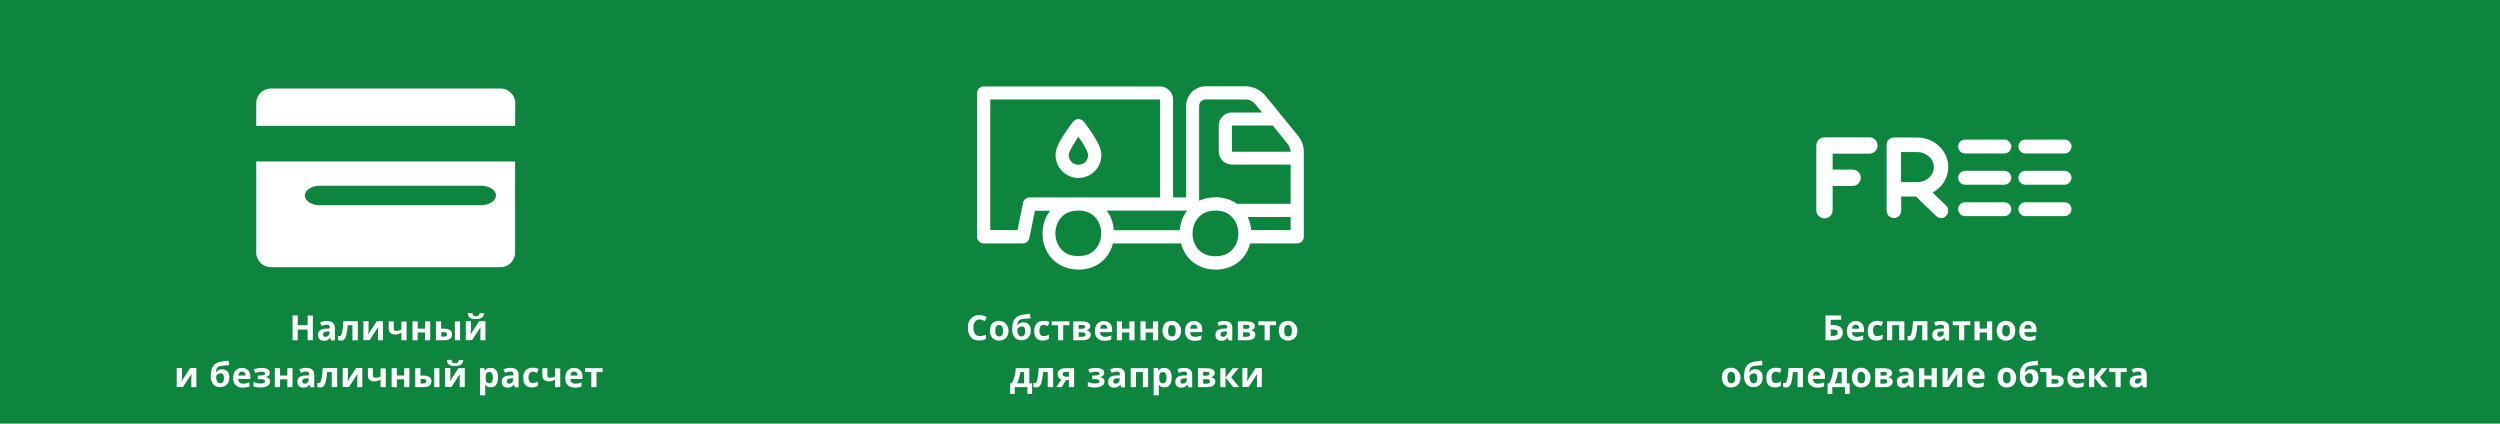 <?xml version="1.0" encoding="utf-8"?>
<!-- Generator: Adobe Illustrator 26.0.1, SVG Export Plug-In . SVG Version: 6.00 Build 0)  -->
<svg version="1.1" id="Слой_1" xmlns="http://www.w3.org/2000/svg" xmlns:xlink="http://www.w3.org/1999/xlink" x="0px" y="0px"
	 viewBox="0 0 1440 244" style="enable-background:new 0 0 1440 244;" xml:space="preserve">
<style type="text/css">
	.st0{fill:#0D853E;}
	.st1{fill:#FFFFFF;}
</style>
<rect class="st0" width="1440" height="244"/>
<path class="st1" d="M180.2,196h-3v-6.2h-5.7v6.2h-3v-14.3h3v5.6h5.7v-5.6h3V196z M188.3,184.9c1.5,0,2.6,0.3,3.4,1s1.2,1.6,1.2,2.9
	v7.3h-2.1l-0.6-1.5h-0.1c-0.3,0.4-0.6,0.7-1,1c-0.3,0.2-0.7,0.4-1.1,0.5c-0.4,0.1-0.9,0.2-1.5,0.2c-0.6,0-1.2-0.1-1.7-0.4
	c-0.5-0.2-0.9-0.6-1.2-1.1c-0.3-0.5-0.4-1.2-0.4-2c0-1.2,0.4-2,1.2-2.6c0.8-0.6,2-0.9,3.7-0.9l1.9-0.1v-0.5c0-0.6-0.1-1-0.4-1.3
	c-0.3-0.3-0.7-0.4-1.2-0.4c-0.5,0-1,0.1-1.6,0.2s-1,0.3-1.5,0.6l-1-2c0.6-0.3,1.2-0.5,1.9-0.7C186.8,184.9,187.6,184.9,188.3,184.9z
	 M189.9,190.9l-1.2,0c-1,0-1.6,0.2-2,0.5c-0.4,0.3-0.6,0.7-0.6,1.3c0,0.5,0.1,0.8,0.4,1c0.3,0.2,0.6,0.3,1,0.3
	c0.6,0,1.2-0.2,1.6-0.6c0.4-0.4,0.7-0.9,0.7-1.6V190.9z M206,196h-3v-8.7h-2.7c-0.1,1.6-0.3,3-0.5,4.1c-0.2,1.1-0.4,2-0.7,2.8
	c-0.3,0.7-0.7,1.2-1.1,1.5c-0.4,0.3-1,0.5-1.6,0.5c-0.4,0-0.7,0-0.9-0.1c-0.3-0.1-0.5-0.1-0.8-0.2v-2.4c0.1,0.1,0.3,0.1,0.5,0.1
	c0.2,0,0.3,0,0.5,0c0.2,0,0.4-0.1,0.5-0.2c0.2-0.1,0.3-0.4,0.5-0.8c0.2-0.4,0.3-0.9,0.4-1.5c0.1-0.7,0.3-1.5,0.4-2.5
	c0.1-1,0.2-2.2,0.3-3.6h8.3V196z M212.3,185.1v4.3c0,0.2,0,0.5,0,0.8c0,0.3,0,0.7-0.1,1s-0.1,0.7-0.1,0.9c0,0.3,0,0.5-0.1,0.6l5-7.7
	h3.6V196h-2.9v-4.4c0-0.4,0-0.8,0-1.2c0-0.4,0.1-0.8,0.1-1.2c0-0.4,0.1-0.7,0.1-0.9l-5,7.6h-3.6v-10.9H212.3z M226.8,185.1v4
	c0,0.5,0.1,0.8,0.3,1.1c0.2,0.2,0.6,0.4,1,0.4c0.6,0,1.1-0.1,1.6-0.2c0.5-0.1,1-0.3,1.5-0.5v-4.7h3V196h-3v-4.3
	c-0.5,0.2-1,0.5-1.6,0.7c-0.6,0.2-1.3,0.3-2,0.3c-1.1,0-2-0.3-2.7-0.9c-0.7-0.6-1-1.5-1-2.6v-4.1H226.8z M240.6,185.1v4.2h4.2v-4.2
	h3V196h-3v-4.5h-4.2v4.5h-3v-10.9H240.6z M251.1,196v-10.9h3v4.2h1.4c1.1,0,2,0.1,2.8,0.4c0.7,0.2,1.3,0.6,1.6,1.1
	c0.4,0.5,0.5,1.1,0.5,1.8c0,0.7-0.2,1.3-0.5,1.8c-0.3,0.5-0.8,0.9-1.5,1.2c-0.7,0.3-1.6,0.4-2.8,0.4H251.1z M254.1,193.9h1.4
	c0.6,0,1.1-0.1,1.4-0.3c0.4-0.2,0.6-0.6,0.6-1.1c0-0.4-0.2-0.7-0.5-0.9c-0.3-0.2-0.8-0.3-1.5-0.3h-1.3V193.9z M262,196v-10.9h3V196
	H262z M271.3,185.1v4.3c0,0.2,0,0.5,0,0.8c0,0.3,0,0.7-0.1,1s-0.1,0.7-0.1,0.9c0,0.3,0,0.5-0.1,0.6l5-7.7h3.6V196h-2.9v-4.4
	c0-0.4,0-0.8,0-1.2c0-0.4,0.1-0.8,0.1-1.2c0-0.4,0.1-0.7,0.1-0.9l-5,7.6h-3.6v-10.9H271.3z M278.9,180.4c-0.1,0.7-0.3,1.3-0.6,1.8
	c-0.3,0.5-0.8,0.9-1.5,1.2s-1.6,0.4-2.7,0.4c-1.2,0-2.1-0.1-2.8-0.4c-0.7-0.3-1.1-0.7-1.4-1.2c-0.3-0.5-0.4-1.1-0.5-1.9h2.7
	c0.1,0.7,0.2,1.2,0.6,1.5c0.3,0.2,0.8,0.4,1.5,0.4c0.6,0,1-0.1,1.4-0.4c0.4-0.3,0.6-0.7,0.7-1.4H278.9z M104.8,212.1v4.3
	c0,0.2,0,0.5,0,0.8c0,0.3,0,0.7-0.1,1s-0.1,0.7-0.1,0.9c0,0.3,0,0.5-0.1,0.6l5-7.7h3.6V223h-2.9v-4.4c0-0.4,0-0.8,0-1.2
	c0-0.4,0.1-0.8,0.1-1.2c0-0.4,0.1-0.7,0.1-0.9l-5,7.6h-3.6v-10.9H104.8z M121.4,216.5c0-1.6,0.2-3,0.6-4.1c0.4-1.1,1-2,1.9-2.7
	c0.9-0.7,2-1.1,3.4-1.4c0.7-0.1,1.4-0.2,2.1-0.3c0.7-0.1,1.5-0.2,2.3-0.3l0.3,2.6c-0.3,0-0.7,0.1-1.1,0.1c-0.4,0-0.8,0.1-1.2,0.1
	c-0.4,0-0.8,0.1-1.2,0.1c-0.4,0-0.7,0.1-1,0.1c-0.7,0.1-1.2,0.3-1.7,0.5c-0.4,0.2-0.8,0.6-1,1.1c-0.2,0.5-0.4,1.2-0.4,2.1h0.1
	c0.2-0.2,0.4-0.5,0.7-0.8c0.3-0.3,0.6-0.5,1.1-0.6c0.4-0.2,0.9-0.3,1.5-0.3c0.9,0,1.6,0.2,2.3,0.5c0.6,0.4,1.1,0.9,1.5,1.6
	c0.4,0.7,0.5,1.6,0.5,2.6c0,1.2-0.2,2.3-0.7,3.1c-0.4,0.8-1.1,1.4-1.9,1.9c-0.8,0.4-1.7,0.6-2.8,0.6c-0.8,0-1.5-0.1-2.2-0.4
	c-0.7-0.3-1.2-0.7-1.7-1.3c-0.5-0.6-0.8-1.3-1.1-2.1C121.5,218.5,121.4,217.5,121.4,216.5z M126.9,220.8c0.4,0,0.8-0.1,1.1-0.3
	c0.3-0.2,0.6-0.5,0.7-0.9c0.2-0.4,0.3-1,0.3-1.7c0-0.9-0.1-1.6-0.4-2.1c-0.3-0.5-0.8-0.8-1.5-0.8c-0.4,0-0.8,0.1-1.2,0.3
	c-0.4,0.2-0.7,0.4-0.9,0.7c-0.3,0.3-0.4,0.5-0.5,0.7c0,0.5,0,1,0.1,1.5c0.1,0.5,0.2,0.9,0.4,1.3c0.2,0.4,0.4,0.7,0.7,0.9
	C126,220.7,126.4,220.8,126.9,220.8z M139.3,211.9c1,0,1.9,0.2,2.6,0.6c0.7,0.4,1.3,0.9,1.7,1.7c0.4,0.7,0.6,1.6,0.6,2.7v1.4h-7
	c0,0.8,0.3,1.5,0.8,2c0.5,0.5,1.1,0.7,2,0.7c0.7,0,1.3-0.1,1.9-0.2c0.6-0.1,1.2-0.4,1.8-0.6v2.3c-0.5,0.3-1.1,0.5-1.7,0.6
	c-0.6,0.1-1.3,0.2-2.1,0.2c-1.1,0-2.1-0.2-2.9-0.6c-0.8-0.4-1.5-1-2-1.8c-0.5-0.8-0.7-1.9-0.7-3.1c0-1.3,0.2-2.3,0.6-3.2
	c0.4-0.9,1-1.5,1.8-1.9C137.4,212.1,138.3,211.9,139.3,211.9z M139.3,214c-0.6,0-1.1,0.2-1.4,0.6c-0.4,0.4-0.6,1-0.7,1.7h4.2
	c0-0.4-0.1-0.8-0.2-1.2c-0.1-0.3-0.4-0.6-0.7-0.8C140.2,214.1,139.8,214,139.3,214z M150.9,211.9c0.8,0,1.5,0.1,2.2,0.3
	c0.7,0.2,1.2,0.5,1.7,0.9c0.4,0.4,0.6,1,0.6,1.6c0,0.7-0.2,1.2-0.6,1.6c-0.4,0.4-0.9,0.7-1.6,0.8v0.1c0.5,0.1,0.9,0.3,1.2,0.5
	c0.4,0.2,0.7,0.4,0.9,0.8c0.2,0.3,0.3,0.8,0.3,1.3c0,0.6-0.2,1.2-0.6,1.7c-0.4,0.5-1,0.9-1.8,1.2c-0.8,0.3-1.8,0.5-3,0.5
	c-0.6,0-1.1,0-1.7-0.1c-0.5-0.1-1-0.1-1.4-0.2c-0.4-0.1-0.8-0.2-1.1-0.4v-2.5c0.4,0.2,1,0.4,1.7,0.6c0.7,0.2,1.4,0.3,2.1,0.3
	c0.5,0,1,0,1.5-0.1c0.4-0.1,0.8-0.2,1-0.4c0.3-0.2,0.4-0.4,0.4-0.8c0-0.3-0.1-0.5-0.3-0.7c-0.2-0.2-0.6-0.3-1-0.4
	c-0.5-0.1-1-0.1-1.7-0.1h-1.2v-2.1h1.1c1,0,1.8-0.1,2.3-0.2c0.5-0.2,0.8-0.5,0.8-0.9c0-0.4-0.2-0.6-0.5-0.8
	c-0.3-0.2-0.9-0.3-1.7-0.3c-0.5,0-1.1,0.1-1.7,0.2c-0.6,0.1-1.2,0.3-1.7,0.5l-0.9-2.1c0.6-0.2,1.3-0.4,2.1-0.6
	C149,212,149.9,211.9,150.9,211.9z M161.3,212.1v4.2h4.2v-4.2h3V223h-3v-4.5h-4.2v4.5h-3v-10.9H161.3z M176.4,211.9
	c1.5,0,2.6,0.3,3.4,1s1.2,1.6,1.2,2.9v7.3h-2.1l-0.6-1.5h-0.1c-0.3,0.4-0.6,0.7-1,1c-0.3,0.2-0.7,0.4-1.1,0.5
	c-0.4,0.1-0.9,0.2-1.5,0.2c-0.6,0-1.2-0.1-1.7-0.4c-0.5-0.2-0.9-0.6-1.2-1.1c-0.3-0.5-0.4-1.2-0.4-2c0-1.2,0.4-2,1.2-2.6
	c0.8-0.6,2-0.9,3.7-0.9l1.9-0.1v-0.5c0-0.6-0.1-1-0.4-1.3c-0.3-0.3-0.7-0.4-1.2-0.4c-0.5,0-1,0.1-1.6,0.2s-1,0.3-1.5,0.6l-1-2
	c0.6-0.3,1.2-0.5,1.9-0.7C174.9,211.9,175.6,211.9,176.4,211.9z M177.9,217.9l-1.2,0c-1,0-1.6,0.2-2,0.5c-0.4,0.3-0.6,0.7-0.6,1.3
	c0,0.5,0.1,0.8,0.4,1c0.3,0.2,0.6,0.3,1,0.3c0.6,0,1.2-0.2,1.6-0.6c0.4-0.4,0.7-0.9,0.7-1.6V217.9z M194.1,223h-3v-8.7h-2.7
	c-0.1,1.6-0.3,3-0.5,4.1c-0.2,1.1-0.4,2-0.7,2.8c-0.3,0.7-0.7,1.2-1.1,1.5c-0.4,0.3-1,0.5-1.6,0.5c-0.4,0-0.7,0-0.9-0.1
	c-0.3-0.1-0.5-0.1-0.8-0.2v-2.4c0.1,0.1,0.3,0.1,0.5,0.1c0.2,0,0.3,0,0.5,0c0.2,0,0.4-0.1,0.5-0.2c0.2-0.1,0.3-0.4,0.5-0.8
	c0.1-0.4,0.3-0.9,0.4-1.5c0.1-0.7,0.3-1.5,0.4-2.5c0.1-1,0.2-2.2,0.3-3.6h8.3V223z M200.4,212.1v4.3c0,0.2,0,0.5,0,0.8
	c0,0.3,0,0.7-0.1,1s-0.1,0.7-0.1,0.9c0,0.3,0,0.5-0.1,0.6l5-7.7h3.6V223h-2.9v-4.4c0-0.4,0-0.8,0-1.2c0-0.4,0.1-0.8,0.1-1.2
	c0-0.4,0.1-0.7,0.1-0.9l-5,7.6h-3.6v-10.9H200.4z M214.8,212.1v4c0,0.5,0.1,0.8,0.3,1.1c0.2,0.2,0.6,0.4,1,0.4
	c0.6,0,1.1-0.1,1.6-0.2c0.5-0.1,1-0.3,1.5-0.5v-4.7h3V223h-3v-4.3c-0.5,0.2-1,0.5-1.6,0.7c-0.6,0.2-1.3,0.3-2,0.3
	c-1.1,0-2-0.3-2.7-0.9c-0.7-0.6-1-1.5-1-2.6v-4.1H214.8z M228.6,212.1v4.2h4.2v-4.2h3V223h-3v-4.5h-4.2v4.5h-3v-10.9H228.6z
	 M239.2,223v-10.9h3v4.2h1.4c1.1,0,2,0.1,2.8,0.4c0.7,0.2,1.3,0.6,1.6,1.1c0.4,0.5,0.5,1.1,0.5,1.8c0,0.7-0.2,1.3-0.5,1.8
	c-0.3,0.5-0.8,0.9-1.5,1.2c-0.7,0.3-1.6,0.4-2.8,0.4H239.2z M242.2,220.9h1.4c0.6,0,1.1-0.1,1.4-0.3c0.4-0.2,0.6-0.6,0.6-1.1
	c0-0.4-0.2-0.7-0.5-0.9c-0.3-0.2-0.8-0.3-1.5-0.3h-1.3V220.9z M250.1,223v-10.9h3V223H250.1z M259.4,212.1v4.3c0,0.2,0,0.5,0,0.8
	c0,0.3,0,0.7-0.1,1s-0.1,0.7-0.1,0.9c0,0.3,0,0.5-0.1,0.6l5-7.7h3.6V223h-2.9v-4.4c0-0.4,0-0.8,0-1.2c0-0.4,0.1-0.8,0.1-1.2
	c0-0.4,0.1-0.7,0.1-0.9l-5,7.6h-3.6v-10.9H259.4z M266.9,207.4c-0.1,0.7-0.3,1.3-0.6,1.8c-0.3,0.5-0.8,0.9-1.5,1.2s-1.6,0.4-2.7,0.4
	c-1.2,0-2.1-0.1-2.8-0.4c-0.7-0.3-1.1-0.7-1.4-1.2c-0.3-0.5-0.4-1.1-0.5-1.9h2.7c0.1,0.7,0.2,1.2,0.6,1.5c0.3,0.2,0.8,0.4,1.5,0.4
	c0.6,0,1-0.1,1.4-0.4c0.4-0.3,0.6-0.7,0.7-1.4H266.9z M282.8,211.9c1.2,0,2.2,0.5,3,1.4c0.8,1,1.1,2.4,1.1,4.2
	c0,1.2-0.2,2.3-0.5,3.1c-0.4,0.8-0.9,1.5-1.5,1.9c-0.6,0.4-1.4,0.6-2.2,0.6c-0.5,0-1-0.1-1.4-0.2c-0.4-0.1-0.7-0.3-1-0.5
	c-0.3-0.2-0.5-0.4-0.7-0.7h-0.2c0.1,0.3,0.1,0.5,0.1,0.8c0,0.3,0,0.5,0,0.8v4.4h-3v-15.7h2.4l0.4,1.4h0.1c0.2-0.3,0.4-0.6,0.7-0.8
	c0.3-0.2,0.6-0.4,1-0.6C281.8,212,282.3,211.9,282.8,211.9z M281.8,214.3c-0.5,0-0.9,0.1-1.2,0.3s-0.5,0.5-0.7,1
	c-0.1,0.4-0.2,1-0.2,1.6v0.3c0,0.7,0.1,1.3,0.2,1.8c0.1,0.5,0.4,0.9,0.7,1.1c0.3,0.3,0.8,0.4,1.3,0.4c0.5,0,0.8-0.1,1.1-0.4
	c0.3-0.3,0.5-0.6,0.7-1.1c0.1-0.5,0.2-1.1,0.2-1.8c0-1.1-0.2-1.9-0.5-2.4C283,214.5,282.5,214.3,281.8,214.3z M294.1,211.9
	c1.5,0,2.6,0.3,3.4,1c0.8,0.6,1.2,1.6,1.2,2.9v7.3h-2.1l-0.6-1.5h-0.1c-0.3,0.4-0.6,0.7-1,1c-0.3,0.2-0.7,0.4-1.1,0.5
	c-0.4,0.1-0.9,0.2-1.5,0.2c-0.6,0-1.2-0.1-1.7-0.4c-0.5-0.2-0.9-0.6-1.2-1.1c-0.3-0.5-0.4-1.2-0.4-2c0-1.2,0.4-2,1.2-2.6
	c0.8-0.6,2-0.9,3.7-0.9l1.9-0.1v-0.5c0-0.6-0.2-1-0.5-1.3c-0.3-0.3-0.7-0.4-1.2-0.4c-0.5,0-1,0.1-1.6,0.2c-0.5,0.1-1,0.3-1.5,0.6
	l-1-2c0.6-0.3,1.2-0.5,1.9-0.7C292.6,211.9,293.4,211.9,294.1,211.9z M295.7,217.9l-1.2,0c-1,0-1.6,0.2-2,0.5
	c-0.4,0.3-0.6,0.7-0.6,1.3c0,0.5,0.1,0.8,0.4,1c0.3,0.2,0.6,0.3,1,0.3c0.6,0,1.2-0.2,1.6-0.6c0.4-0.4,0.7-0.9,0.7-1.6V217.9z
	 M306.5,223.2c-1.1,0-2-0.2-2.8-0.6c-0.8-0.4-1.3-1-1.7-1.8c-0.4-0.8-0.6-1.9-0.6-3.2c0-1.3,0.2-2.4,0.7-3.3
	c0.5-0.8,1.1-1.5,1.9-1.9c0.8-0.4,1.7-0.6,2.8-0.6c0.8,0,1.4,0.1,2,0.2c0.6,0.1,1,0.3,1.4,0.5l-0.9,2.3c-0.5-0.2-0.9-0.3-1.3-0.5
	c-0.4-0.1-0.8-0.2-1.2-0.2c-0.5,0-1,0.1-1.3,0.4c-0.3,0.2-0.6,0.6-0.8,1.1c-0.2,0.5-0.3,1.1-0.3,1.8c0,0.7,0.1,1.3,0.3,1.8
	c0.2,0.5,0.4,0.8,0.8,1.1c0.3,0.2,0.8,0.3,1.3,0.3c0.6,0,1.2-0.1,1.6-0.2c0.5-0.2,1-0.4,1.4-0.7v2.5c-0.5,0.3-0.9,0.5-1.4,0.6
	C307.9,223.1,307.2,223.2,306.5,223.2z M315.3,212.1v4c0,0.5,0.1,0.8,0.3,1.1c0.2,0.2,0.6,0.4,1,0.4c0.6,0,1.1-0.1,1.6-0.2
	c0.5-0.1,1-0.3,1.5-0.5v-4.7h3V223h-3v-4.3c-0.5,0.2-1,0.5-1.6,0.7c-0.6,0.2-1.3,0.3-2,0.3c-1.1,0-2-0.3-2.7-0.9
	c-0.7-0.6-1-1.5-1-2.6v-4.1H315.3z M330.6,211.9c1,0,1.9,0.2,2.6,0.6c0.7,0.4,1.3,0.9,1.7,1.7c0.4,0.7,0.6,1.6,0.6,2.7v1.4h-7
	c0,0.8,0.3,1.5,0.8,2c0.5,0.5,1.1,0.7,2,0.7c0.7,0,1.3-0.1,1.9-0.2c0.6-0.1,1.2-0.4,1.8-0.6v2.3c-0.5,0.3-1.1,0.5-1.7,0.6
	c-0.6,0.1-1.3,0.2-2.1,0.2c-1.1,0-2.1-0.2-2.9-0.6c-0.8-0.4-1.5-1-2-1.8c-0.5-0.8-0.7-1.9-0.7-3.1c0-1.3,0.2-2.3,0.6-3.2
	c0.4-0.9,1-1.5,1.8-1.9C328.6,212.1,329.5,211.9,330.6,211.9z M330.6,214c-0.6,0-1.1,0.2-1.4,0.6c-0.4,0.4-0.6,1-0.7,1.7h4.2
	c0-0.4-0.1-0.8-0.2-1.2c-0.1-0.3-0.4-0.6-0.7-0.8C331.4,214.1,331.1,214,330.6,214z M347.2,214.3h-3.6v8.7h-3v-8.7h-3.6v-2.2h10.1
	V214.3z"/>
<path class="st1" d="M1051.5,196v-14.3h9v2.5h-6v3h1.2c1.3,0,2.4,0.2,3.3,0.6s1.5,0.9,1.9,1.5c0.4,0.7,0.6,1.4,0.6,2.2
	c0,1.4-0.5,2.5-1.4,3.3c-0.9,0.8-2.4,1.2-4.5,1.2H1051.5z M1054.5,193.5h1c0.9,0,1.6-0.1,2.2-0.4c0.5-0.3,0.8-0.8,0.8-1.5
	c0-0.5-0.1-0.9-0.4-1.2s-0.6-0.4-1.1-0.5c-0.5-0.1-1-0.1-1.7-0.1h-0.8V193.5z M1068.8,184.9c1,0,1.9,0.2,2.6,0.6
	c0.7,0.4,1.3,0.9,1.7,1.7c0.4,0.7,0.6,1.6,0.6,2.7v1.4h-7c0,0.8,0.3,1.5,0.8,2c0.5,0.5,1.1,0.7,2,0.7c0.7,0,1.3-0.1,1.9-0.2
	c0.6-0.1,1.2-0.4,1.8-0.6v2.3c-0.5,0.3-1.1,0.5-1.7,0.6c-0.6,0.1-1.3,0.2-2.1,0.2c-1.1,0-2.1-0.2-2.9-0.6c-0.8-0.4-1.5-1-2-1.8
	c-0.5-0.8-0.7-1.9-0.7-3.1c0-1.3,0.2-2.3,0.7-3.2c0.4-0.9,1-1.5,1.8-1.9C1066.9,185.1,1067.8,184.9,1068.8,184.9z M1068.8,187
	c-0.6,0-1.1,0.2-1.4,0.6c-0.4,0.4-0.6,1-0.7,1.7h4.2c0-0.4-0.1-0.8-0.2-1.2c-0.2-0.3-0.4-0.6-0.7-0.8
	C1069.7,187.1,1069.3,187,1068.8,187z M1080.9,196.2c-1.1,0-2-0.2-2.8-0.6c-0.8-0.4-1.3-1-1.7-1.8c-0.4-0.8-0.6-1.9-0.6-3.2
	c0-1.3,0.2-2.4,0.7-3.3c0.5-0.8,1.1-1.5,1.9-1.9c0.8-0.4,1.7-0.6,2.8-0.6c0.8,0,1.4,0.1,1.9,0.2c0.6,0.1,1,0.3,1.5,0.5l-0.9,2.3
	c-0.5-0.2-0.9-0.3-1.3-0.5c-0.4-0.1-0.8-0.2-1.2-0.2c-0.5,0-0.9,0.1-1.3,0.4c-0.3,0.2-0.6,0.6-0.8,1.1c-0.2,0.5-0.2,1.1-0.2,1.8
	c0,0.7,0.1,1.3,0.3,1.8c0.2,0.5,0.4,0.8,0.8,1.1c0.3,0.2,0.8,0.3,1.3,0.3c0.6,0,1.2-0.1,1.7-0.2c0.5-0.2,0.9-0.4,1.4-0.7v2.5
	c-0.5,0.3-0.9,0.5-1.4,0.6C1082.3,196.1,1081.6,196.2,1080.9,196.2z M1096.9,185.1V196h-3v-8.7h-4v8.7h-3v-10.9H1096.9z M1110.2,196
	h-3v-8.7h-2.8c-0.1,1.6-0.3,3-0.5,4.1c-0.2,1.1-0.4,2-0.7,2.8c-0.3,0.7-0.6,1.2-1.1,1.5c-0.4,0.3-1,0.5-1.6,0.5
	c-0.3,0-0.7,0-0.9-0.1c-0.3-0.1-0.5-0.1-0.8-0.2v-2.4c0.1,0.1,0.3,0.1,0.5,0.1c0.2,0,0.3,0,0.5,0c0.2,0,0.4-0.1,0.5-0.2
	c0.2-0.1,0.3-0.4,0.5-0.8c0.2-0.4,0.3-0.9,0.4-1.5c0.1-0.7,0.3-1.5,0.4-2.5c0.1-1,0.2-2.2,0.3-3.6h8.3V196z M1118.1,184.9
	c1.5,0,2.6,0.3,3.4,1c0.8,0.6,1.2,1.6,1.2,2.9v7.3h-2.1l-0.6-1.5h-0.1c-0.3,0.4-0.6,0.7-1,1c-0.3,0.2-0.7,0.4-1.1,0.5
	c-0.4,0.1-0.9,0.2-1.5,0.2c-0.7,0-1.2-0.1-1.7-0.4c-0.5-0.2-0.9-0.6-1.2-1.1c-0.3-0.5-0.4-1.2-0.4-2c0-1.2,0.4-2,1.2-2.6
	c0.8-0.6,2-0.9,3.7-0.9l1.9-0.1v-0.5c0-0.6-0.2-1-0.5-1.3c-0.3-0.3-0.7-0.4-1.2-0.4c-0.5,0-1,0.1-1.6,0.2c-0.5,0.1-1,0.3-1.5,0.6
	l-1-2c0.6-0.3,1.2-0.5,1.9-0.7C1116.5,184.9,1117.3,184.9,1118.1,184.9z M1119.6,190.9l-1.2,0c-1,0-1.6,0.2-2,0.5
	c-0.4,0.3-0.5,0.7-0.5,1.3c0,0.5,0.1,0.8,0.4,1c0.3,0.2,0.6,0.3,1,0.3c0.6,0,1.2-0.2,1.6-0.6c0.5-0.4,0.7-0.9,0.7-1.6V190.9z
	 M1135,187.3h-3.6v8.7h-3v-8.7h-3.6v-2.2h10.1V187.3z M1140.3,185.1v4.2h4.2v-4.2h3V196h-3v-4.5h-4.2v4.5h-3v-10.9H1140.3z
	 M1160.8,190.5c0,0.9-0.1,1.7-0.4,2.4c-0.2,0.7-0.6,1.3-1.1,1.8c-0.5,0.5-1,0.8-1.7,1.1c-0.6,0.2-1.4,0.4-2.2,0.4
	c-0.8,0-1.5-0.1-2.1-0.4c-0.6-0.2-1.2-0.6-1.7-1.1c-0.5-0.5-0.8-1.1-1.1-1.8c-0.3-0.7-0.4-1.5-0.4-2.4c0-1.2,0.2-2.2,0.7-3.1
	c0.4-0.8,1-1.5,1.8-1.9c0.8-0.4,1.8-0.7,2.9-0.7c1,0,1.9,0.2,2.7,0.7c0.8,0.4,1.4,1.1,1.9,1.9
	C1160.6,188.3,1160.8,189.3,1160.8,190.5z M1153.3,190.5c0,0.7,0.1,1.3,0.2,1.8c0.2,0.5,0.4,0.9,0.7,1.1c0.3,0.2,0.8,0.4,1.3,0.4
	c0.5,0,0.9-0.1,1.3-0.4c0.3-0.2,0.6-0.6,0.7-1.1c0.2-0.5,0.2-1.1,0.2-1.8c0-0.7-0.1-1.3-0.2-1.8c-0.2-0.5-0.4-0.8-0.7-1.1
	c-0.3-0.2-0.8-0.4-1.3-0.4c-0.8,0-1.4,0.3-1.7,0.8C1153.4,188.6,1153.3,189.4,1153.3,190.5z M1168.1,184.9c1,0,1.9,0.2,2.6,0.6
	c0.7,0.4,1.3,0.9,1.7,1.7c0.4,0.7,0.6,1.6,0.6,2.7v1.4h-7c0,0.8,0.3,1.5,0.8,2c0.5,0.5,1.1,0.7,2,0.7c0.7,0,1.3-0.1,1.9-0.2
	c0.6-0.1,1.2-0.4,1.8-0.6v2.3c-0.5,0.3-1.1,0.5-1.7,0.6c-0.6,0.1-1.3,0.2-2.1,0.2c-1.1,0-2.1-0.2-2.9-0.6c-0.8-0.4-1.5-1-2-1.8
	s-0.7-1.9-0.7-3.1c0-1.3,0.2-2.3,0.6-3.2c0.4-0.9,1-1.5,1.8-1.9C1166.1,185.1,1167,184.9,1168.1,184.9z M1168.1,187
	c-0.6,0-1.1,0.2-1.4,0.6c-0.4,0.4-0.6,1-0.7,1.7h4.2c0-0.4-0.1-0.8-0.2-1.2c-0.2-0.3-0.4-0.6-0.7-0.8
	C1168.9,187.1,1168.6,187,1168.1,187z M1002.5,217.5c0,0.9-0.1,1.7-0.4,2.4c-0.2,0.7-0.6,1.3-1.1,1.8c-0.5,0.5-1,0.8-1.7,1.1
	c-0.7,0.2-1.4,0.4-2.2,0.4c-0.8,0-1.5-0.1-2.1-0.4c-0.6-0.2-1.2-0.6-1.7-1.1c-0.5-0.5-0.8-1.1-1.1-1.8c-0.3-0.7-0.4-1.5-0.4-2.4
	c0-1.2,0.2-2.2,0.6-3.1c0.4-0.8,1-1.5,1.8-1.9c0.8-0.4,1.7-0.7,2.8-0.7c1,0,1.9,0.2,2.7,0.7c0.8,0.4,1.4,1.1,1.9,1.9
	C1002.3,215.3,1002.5,216.3,1002.5,217.5z M995,217.5c0,0.7,0.1,1.3,0.2,1.8c0.2,0.5,0.4,0.9,0.7,1.1c0.3,0.2,0.8,0.4,1.3,0.4
	c0.5,0,1-0.1,1.3-0.4c0.3-0.2,0.6-0.6,0.7-1.1c0.2-0.5,0.2-1.1,0.2-1.8c0-0.7-0.1-1.3-0.2-1.8c-0.1-0.5-0.4-0.8-0.7-1.1
	c-0.3-0.2-0.8-0.4-1.3-0.4c-0.8,0-1.4,0.3-1.7,0.8C995.1,215.6,995,216.4,995,217.5z M1004.6,216.5c0-1.6,0.2-3,0.6-4.1
	c0.4-1.1,1-2,1.9-2.7c0.9-0.7,2-1.1,3.4-1.4c0.7-0.1,1.4-0.2,2.1-0.3c0.7-0.1,1.5-0.2,2.3-0.3l0.3,2.6c-0.3,0-0.7,0.1-1.1,0.1
	c-0.4,0-0.8,0.1-1.2,0.1c-0.4,0-0.8,0.1-1.2,0.1c-0.4,0-0.7,0.1-1,0.1c-0.7,0.1-1.2,0.3-1.7,0.5c-0.4,0.2-0.8,0.6-1,1.1
	c-0.2,0.5-0.4,1.2-0.4,2.1h0.1c0.2-0.2,0.4-0.5,0.7-0.8c0.3-0.3,0.6-0.5,1.1-0.6c0.4-0.2,0.9-0.3,1.5-0.3c0.9,0,1.6,0.2,2.3,0.5
	c0.6,0.4,1.1,0.9,1.5,1.6c0.4,0.7,0.5,1.6,0.5,2.6c0,1.2-0.2,2.3-0.7,3.1c-0.5,0.8-1.1,1.4-1.9,1.9c-0.8,0.4-1.7,0.6-2.8,0.6
	c-0.8,0-1.5-0.1-2.2-0.4c-0.6-0.3-1.2-0.7-1.7-1.3c-0.5-0.6-0.8-1.3-1.1-2.1C1004.7,218.5,1004.6,217.5,1004.6,216.5z M1010.1,220.8
	c0.4,0,0.8-0.1,1.1-0.3c0.3-0.2,0.6-0.5,0.7-0.9c0.2-0.4,0.3-1,0.3-1.7c0-0.9-0.1-1.6-0.4-2.1c-0.3-0.5-0.8-0.8-1.5-0.8
	c-0.4,0-0.8,0.1-1.2,0.3c-0.4,0.2-0.7,0.4-0.9,0.7c-0.2,0.3-0.4,0.5-0.5,0.7c0,0.5,0,1,0.1,1.5c0.1,0.5,0.2,0.9,0.4,1.3
	c0.2,0.4,0.4,0.7,0.7,0.9C1009.2,220.7,1009.6,220.8,1010.1,220.8z M1022.5,223.2c-1.1,0-2-0.2-2.8-0.6c-0.8-0.4-1.3-1-1.7-1.8
	c-0.4-0.8-0.6-1.9-0.6-3.2c0-1.3,0.2-2.4,0.7-3.3c0.5-0.8,1.1-1.5,1.9-1.9c0.8-0.4,1.7-0.6,2.8-0.6c0.8,0,1.4,0.1,2,0.2
	c0.6,0.1,1,0.3,1.4,0.5l-0.9,2.3c-0.5-0.2-0.9-0.3-1.3-0.5c-0.4-0.1-0.8-0.2-1.2-0.2c-0.5,0-1,0.1-1.3,0.4c-0.3,0.2-0.6,0.6-0.8,1.1
	c-0.2,0.5-0.3,1.1-0.3,1.8c0,0.7,0.1,1.3,0.3,1.8s0.4,0.8,0.8,1.1c0.3,0.2,0.8,0.3,1.3,0.3c0.6,0,1.2-0.1,1.7-0.2
	c0.5-0.2,0.9-0.4,1.4-0.7v2.5c-0.5,0.3-0.9,0.5-1.4,0.6C1023.8,223.1,1023.2,223.2,1022.5,223.2z M1038.4,223h-3v-8.7h-2.7
	c-0.1,1.6-0.3,3-0.5,4.1c-0.2,1.1-0.4,2-0.7,2.8c-0.3,0.7-0.7,1.2-1.1,1.5c-0.4,0.3-1,0.5-1.6,0.5c-0.3,0-0.7,0-0.9-0.1
	c-0.3-0.1-0.5-0.1-0.8-0.2v-2.4c0.1,0.1,0.3,0.1,0.5,0.1c0.2,0,0.3,0,0.5,0c0.2,0,0.4-0.1,0.5-0.2c0.2-0.1,0.3-0.4,0.5-0.8
	c0.2-0.4,0.3-0.9,0.4-1.5c0.1-0.7,0.3-1.5,0.4-2.5c0.1-1,0.2-2.2,0.3-3.6h8.3V223z M1046.3,211.9c1,0,1.9,0.2,2.6,0.6
	c0.7,0.4,1.3,0.9,1.7,1.7c0.4,0.7,0.6,1.6,0.6,2.7v1.4h-7c0,0.8,0.3,1.5,0.8,2c0.5,0.5,1.1,0.7,2,0.7c0.7,0,1.3-0.1,1.9-0.2
	c0.6-0.1,1.2-0.4,1.8-0.6v2.3c-0.5,0.3-1.1,0.5-1.7,0.6c-0.6,0.1-1.3,0.2-2.1,0.2c-1.1,0-2.1-0.2-2.9-0.6c-0.8-0.4-1.5-1-2-1.8
	c-0.5-0.8-0.7-1.9-0.7-3.1c0-1.3,0.2-2.3,0.7-3.2c0.4-0.9,1-1.5,1.8-1.9C1044.4,212.1,1045.3,211.9,1046.3,211.9z M1046.3,214
	c-0.6,0-1.1,0.2-1.4,0.6c-0.4,0.4-0.6,1-0.7,1.7h4.2c0-0.4-0.1-0.8-0.2-1.2c-0.2-0.3-0.4-0.6-0.7-0.8
	C1047.2,214.1,1046.8,214,1046.3,214z M1063.8,212.1v8.7h1.6v6.1h-2.7V223h-7.3v3.9h-2.7v-6.1h0.9c0.5-0.7,0.9-1.6,1.2-2.5
	c0.3-0.9,0.6-1.9,0.8-3c0.2-1.1,0.4-2.1,0.5-3.2H1063.8z M1060.8,214.3h-2.2c-0.1,0.8-0.2,1.6-0.4,2.3c-0.2,0.7-0.3,1.5-0.6,2.2
	c-0.2,0.7-0.5,1.4-0.9,2h4.1V214.3z M1077.4,217.5c0,0.9-0.1,1.7-0.4,2.4c-0.2,0.7-0.6,1.3-1.1,1.8c-0.5,0.5-1,0.8-1.7,1.1
	c-0.6,0.2-1.4,0.4-2.2,0.4c-0.8,0-1.5-0.1-2.1-0.4c-0.6-0.2-1.2-0.6-1.7-1.1c-0.5-0.5-0.8-1.1-1.1-1.8c-0.2-0.7-0.4-1.5-0.4-2.4
	c0-1.2,0.2-2.2,0.6-3.1c0.4-0.8,1-1.5,1.8-1.9c0.8-0.4,1.7-0.7,2.8-0.7c1,0,1.9,0.2,2.7,0.7c0.8,0.4,1.4,1.1,1.9,1.9
	C1077.2,215.3,1077.4,216.3,1077.4,217.5z M1069.9,217.5c0,0.7,0.1,1.3,0.2,1.8c0.2,0.5,0.4,0.9,0.7,1.1c0.3,0.2,0.8,0.4,1.3,0.4
	c0.5,0,0.9-0.1,1.3-0.4c0.3-0.2,0.6-0.6,0.7-1.1c0.2-0.5,0.2-1.1,0.2-1.8c0-0.7-0.1-1.3-0.2-1.8c-0.2-0.5-0.4-0.8-0.7-1.1
	c-0.3-0.2-0.8-0.4-1.3-0.4c-0.8,0-1.4,0.3-1.7,0.8C1070.1,215.6,1069.9,216.4,1069.9,217.5z M1089.9,214.9c0,0.6-0.2,1.1-0.6,1.5
	c-0.4,0.4-0.9,0.7-1.6,0.8v0.1c0.8,0.1,1.4,0.4,1.8,0.8c0.5,0.4,0.7,1,0.7,1.6c0,0.6-0.2,1.2-0.5,1.7c-0.3,0.5-0.8,0.9-1.6,1.2
	c-0.7,0.3-1.6,0.4-2.8,0.4h-5.2v-10.9h5.2c0.8,0,1.6,0.1,2.3,0.3c0.7,0.2,1.2,0.5,1.6,0.9C1089.7,213.7,1089.9,214.2,1089.9,214.9z
	 M1087.1,219.6c0-0.4-0.2-0.7-0.5-0.9c-0.3-0.2-0.8-0.3-1.5-0.3h-2v2.6h2c0.6,0,1-0.1,1.4-0.3C1087,220.4,1087.1,220.1,1087.1,219.6
	z M1086.9,215.2c0-0.3-0.1-0.6-0.4-0.8c-0.3-0.2-0.7-0.2-1.2-0.2h-2.1v2.2h1.8c0.6,0,1.1-0.1,1.4-0.3
	C1086.7,215.9,1086.9,215.6,1086.9,215.2z M1097.6,211.9c1.5,0,2.6,0.3,3.4,1c0.8,0.6,1.2,1.6,1.2,2.9v7.3h-2.1l-0.6-1.5h-0.1
	c-0.3,0.4-0.6,0.7-0.9,1c-0.3,0.2-0.7,0.4-1.1,0.5c-0.4,0.1-0.9,0.2-1.5,0.2c-0.7,0-1.2-0.1-1.7-0.4c-0.5-0.2-0.9-0.6-1.2-1.1
	c-0.3-0.5-0.4-1.2-0.4-2c0-1.2,0.4-2,1.2-2.6c0.8-0.6,2-0.9,3.7-0.9l1.9-0.1v-0.5c0-0.6-0.2-1-0.5-1.3c-0.3-0.3-0.7-0.4-1.2-0.4
	c-0.5,0-1,0.1-1.5,0.2c-0.5,0.1-1,0.3-1.5,0.6l-1-2c0.6-0.3,1.2-0.5,1.9-0.7C1096,211.9,1096.8,211.9,1097.6,211.9z M1099.1,217.9
	l-1.2,0c-1,0-1.6,0.2-2,0.5c-0.4,0.3-0.5,0.7-0.5,1.3c0,0.5,0.1,0.8,0.4,1c0.3,0.2,0.6,0.3,1,0.3c0.6,0,1.2-0.2,1.6-0.6
	c0.5-0.4,0.7-0.9,0.7-1.6V217.9z M1108.4,212.1v4.2h4.2v-4.2h3V223h-3v-4.5h-4.2v4.5h-3v-10.9H1108.4z M1121.9,212.1v4.3
	c0,0.2,0,0.5,0,0.8c0,0.3,0,0.7-0.1,1c0,0.3-0.1,0.7-0.1,0.9c0,0.3,0,0.5-0.1,0.6l5-7.7h3.6V223h-2.9v-4.4c0-0.4,0-0.8,0-1.2
	c0-0.4,0.1-0.8,0.1-1.2c0-0.4,0.1-0.7,0.1-0.9l-5,7.6h-3.6v-10.9H1121.9z M1138.2,211.9c1,0,1.9,0.2,2.6,0.6
	c0.7,0.4,1.3,0.9,1.7,1.7c0.4,0.7,0.6,1.6,0.6,2.7v1.4h-7c0,0.8,0.3,1.5,0.8,2c0.5,0.5,1.1,0.7,2,0.7c0.7,0,1.3-0.1,1.9-0.2
	c0.6-0.1,1.2-0.4,1.8-0.6v2.3c-0.5,0.3-1.1,0.5-1.7,0.6c-0.6,0.1-1.3,0.2-2.1,0.2c-1.1,0-2.1-0.2-2.9-0.6c-0.8-0.4-1.5-1-2-1.8
	s-0.7-1.9-0.7-3.1c0-1.3,0.2-2.3,0.6-3.2c0.4-0.9,1-1.5,1.8-1.9C1136.3,212.1,1137.2,211.9,1138.2,211.9z M1138.2,214
	c-0.6,0-1.1,0.2-1.4,0.6c-0.4,0.4-0.6,1-0.7,1.7h4.2c0-0.4-0.1-0.8-0.2-1.2s-0.4-0.6-0.7-0.8C1139.1,214.1,1138.7,214,1138.2,214z
	 M1161.3,217.5c0,0.9-0.1,1.7-0.4,2.4c-0.2,0.7-0.6,1.3-1.1,1.8c-0.5,0.5-1,0.8-1.7,1.1c-0.7,0.2-1.4,0.4-2.2,0.4
	c-0.8,0-1.5-0.1-2.1-0.4c-0.6-0.2-1.2-0.6-1.7-1.1c-0.5-0.5-0.8-1.1-1.1-1.8c-0.3-0.7-0.4-1.5-0.4-2.4c0-1.2,0.2-2.2,0.6-3.1
	c0.4-0.8,1-1.5,1.8-1.9c0.8-0.4,1.7-0.7,2.8-0.7c1,0,1.9,0.2,2.7,0.7c0.8,0.4,1.4,1.1,1.9,1.9C1161,215.3,1161.3,216.3,1161.3,217.5
	z M1153.7,217.5c0,0.7,0.1,1.3,0.2,1.8c0.2,0.5,0.4,0.9,0.7,1.1c0.3,0.2,0.8,0.4,1.3,0.4s1-0.1,1.3-0.4c0.3-0.2,0.6-0.6,0.7-1.1
	c0.2-0.5,0.2-1.1,0.2-1.8c0-0.7-0.1-1.3-0.2-1.8c-0.2-0.5-0.4-0.8-0.7-1.1c-0.3-0.2-0.8-0.4-1.3-0.4c-0.8,0-1.4,0.3-1.7,0.8
	C1153.9,215.6,1153.7,216.4,1153.7,217.5z M1163.4,216.5c0-1.6,0.2-3,0.6-4.1c0.4-1.1,1-2,1.9-2.7c0.9-0.7,2-1.1,3.4-1.4
	c0.7-0.1,1.4-0.2,2.1-0.3c0.7-0.1,1.5-0.2,2.3-0.3l0.3,2.6c-0.3,0-0.7,0.1-1.1,0.1c-0.4,0-0.8,0.1-1.2,0.1c-0.4,0-0.8,0.1-1.2,0.1
	c-0.4,0-0.7,0.1-1,0.1c-0.7,0.1-1.2,0.3-1.7,0.5c-0.4,0.2-0.8,0.6-1,1.1c-0.2,0.5-0.4,1.2-0.4,2.1h0.1c0.2-0.2,0.4-0.5,0.7-0.8
	c0.3-0.3,0.6-0.5,1.1-0.6c0.4-0.2,0.9-0.3,1.5-0.3c0.9,0,1.6,0.2,2.3,0.5c0.6,0.4,1.1,0.9,1.5,1.6c0.3,0.7,0.5,1.6,0.5,2.6
	c0,1.2-0.2,2.3-0.7,3.1c-0.4,0.8-1.1,1.4-1.9,1.9c-0.8,0.4-1.7,0.6-2.8,0.6c-0.8,0-1.5-0.1-2.2-0.4c-0.7-0.3-1.2-0.7-1.7-1.3
	c-0.5-0.6-0.8-1.3-1.1-2.1C1163.5,218.5,1163.4,217.5,1163.4,216.5z M1168.8,220.8c0.4,0,0.8-0.1,1.1-0.3c0.3-0.2,0.6-0.5,0.7-0.9
	c0.2-0.4,0.3-1,0.3-1.7c0-0.9-0.1-1.6-0.4-2.1c-0.3-0.5-0.8-0.8-1.5-0.8c-0.4,0-0.8,0.1-1.2,0.3c-0.4,0.2-0.7,0.4-0.9,0.7
	c-0.2,0.3-0.4,0.5-0.5,0.7c0,0.5,0,1,0.1,1.5c0.1,0.5,0.2,0.9,0.4,1.3c0.2,0.4,0.4,0.7,0.8,0.9
	C1168,220.7,1168.4,220.8,1168.8,220.8z M1181.7,212.1v4.2h2.1c1.1,0,2,0.1,2.8,0.4c0.7,0.2,1.3,0.6,1.6,1.1
	c0.4,0.5,0.5,1.1,0.5,1.8c0,0.7-0.2,1.3-0.5,1.8c-0.3,0.5-0.8,0.9-1.5,1.2c-0.7,0.3-1.6,0.4-2.8,0.4h-5.2v-8.7h-3.5v-2.2H1181.7z
	 M1183.7,218.4h-2v2.6h2.1c0.6,0,1.1-0.1,1.4-0.3c0.4-0.2,0.6-0.6,0.6-1.1c0-0.4-0.2-0.7-0.5-0.9
	C1184.9,218.5,1184.4,218.4,1183.7,218.4z M1195.8,211.9c1,0,1.9,0.2,2.6,0.6c0.7,0.4,1.3,0.9,1.7,1.7c0.4,0.7,0.6,1.6,0.6,2.7v1.4
	h-7c0,0.8,0.3,1.5,0.8,2c0.5,0.5,1.1,0.7,2,0.7c0.7,0,1.3-0.1,1.9-0.2c0.6-0.1,1.2-0.4,1.8-0.6v2.3c-0.5,0.3-1.1,0.5-1.7,0.6
	c-0.6,0.1-1.3,0.2-2.1,0.2c-1.1,0-2.1-0.2-2.9-0.6c-0.8-0.4-1.5-1-2-1.8c-0.5-0.8-0.7-1.9-0.7-3.1c0-1.3,0.2-2.3,0.6-3.2
	c0.4-0.9,1.1-1.5,1.8-1.9C1193.8,212.1,1194.7,211.9,1195.8,211.9z M1195.8,214c-0.6,0-1.1,0.2-1.5,0.6c-0.4,0.4-0.6,1-0.7,1.7h4.2
	c0-0.4-0.1-0.8-0.2-1.2c-0.2-0.3-0.4-0.6-0.7-0.8C1196.6,214.1,1196.2,214,1195.8,214z M1210.5,212.1h3.3l-4.3,5.2l4.7,5.7h-3.4
	l-4.5-5.5v5.5h-3v-10.9h3v5.3L1210.5,212.1z M1225.1,214.3h-3.6v8.7h-3v-8.7h-3.6v-2.2h10.1V214.3z M1231.9,211.9
	c1.5,0,2.6,0.3,3.4,1s1.2,1.6,1.2,2.9v7.3h-2.1l-0.6-1.5h-0.1c-0.3,0.4-0.6,0.7-1,1c-0.3,0.2-0.7,0.4-1.1,0.5
	c-0.4,0.1-0.9,0.2-1.6,0.2c-0.6,0-1.2-0.1-1.7-0.4c-0.5-0.2-0.9-0.6-1.2-1.1c-0.3-0.5-0.4-1.2-0.4-2c0-1.2,0.4-2,1.2-2.6
	c0.8-0.6,2-0.9,3.7-0.9l1.9-0.1v-0.5c0-0.6-0.2-1-0.4-1.3c-0.3-0.3-0.7-0.4-1.2-0.4c-0.5,0-1,0.1-1.6,0.2s-1,0.3-1.5,0.6l-1-2
	c0.6-0.3,1.2-0.5,1.9-0.7C1230.4,211.9,1231.1,211.9,1231.9,211.9z M1233.5,217.9l-1.2,0c-1,0-1.6,0.2-2,0.5
	c-0.4,0.3-0.6,0.7-0.6,1.3c0,0.5,0.1,0.8,0.4,1c0.3,0.2,0.6,0.3,1,0.3c0.6,0,1.2-0.2,1.6-0.6c0.4-0.4,0.7-0.9,0.7-1.6V217.9z"/>
<path class="st1" d="M564.2,184c-0.6,0-1.1,0.1-1.5,0.3c-0.4,0.2-0.8,0.5-1.1,1c-0.3,0.4-0.5,0.9-0.7,1.5s-0.2,1.3-0.2,2
	c0,1,0.1,1.9,0.4,2.6c0.3,0.7,0.6,1.3,1.2,1.6c0.5,0.4,1.2,0.6,2,0.6c0.6,0,1.2-0.1,1.7-0.2c0.6-0.1,1.2-0.3,1.9-0.6v2.5
	c-0.6,0.3-1.3,0.4-1.9,0.6c-0.6,0.1-1.3,0.2-2.1,0.2c-1.5,0-2.7-0.3-3.6-0.9c-0.9-0.6-1.6-1.5-2.1-2.6c-0.5-1.1-0.7-2.4-0.7-3.8
	c0-1.1,0.1-2.1,0.4-3c0.3-0.9,0.7-1.7,1.3-2.3c0.6-0.7,1.3-1.2,2.1-1.5c0.8-0.4,1.8-0.5,2.9-0.5c0.7,0,1.4,0.1,2.1,0.3
	c0.7,0.2,1.4,0.4,2,0.7l-1,2.5c-0.5-0.3-1.1-0.5-1.6-0.7C565.2,184.1,564.7,184,564.2,184z M580.9,190.5c0,0.9-0.1,1.7-0.4,2.4
	c-0.2,0.7-0.6,1.3-1.1,1.8c-0.5,0.5-1,0.8-1.7,1.1c-0.7,0.2-1.4,0.4-2.2,0.4c-0.8,0-1.5-0.1-2.1-0.4c-0.6-0.2-1.2-0.6-1.7-1.1
	c-0.5-0.5-0.8-1.1-1.1-1.8c-0.3-0.7-0.4-1.5-0.4-2.4c0-1.2,0.2-2.2,0.6-3.1c0.4-0.8,1-1.5,1.8-1.9c0.8-0.4,1.7-0.7,2.8-0.7
	c1,0,1.9,0.2,2.7,0.7c0.8,0.4,1.4,1.1,1.9,1.9C580.6,188.3,580.9,189.3,580.9,190.5z M573.3,190.5c0,0.7,0.1,1.3,0.2,1.8
	c0.2,0.5,0.4,0.9,0.7,1.1c0.3,0.2,0.8,0.4,1.3,0.4c0.5,0,1-0.1,1.3-0.4c0.3-0.2,0.6-0.6,0.7-1.1c0.2-0.5,0.2-1.1,0.2-1.8
	c0-0.7-0.1-1.3-0.2-1.8c-0.1-0.5-0.4-0.8-0.7-1.1c-0.3-0.2-0.8-0.4-1.3-0.4c-0.8,0-1.4,0.3-1.7,0.8
	C573.5,188.6,573.3,189.4,573.3,190.5z M583,189.5c0-1.6,0.2-3,0.6-4.1c0.4-1.1,1-2,1.9-2.7c0.9-0.7,2-1.1,3.4-1.4
	c0.7-0.1,1.4-0.2,2.1-0.3c0.7-0.1,1.5-0.2,2.3-0.3l0.3,2.6c-0.3,0-0.7,0.1-1.1,0.1c-0.4,0-0.8,0.1-1.2,0.1c-0.4,0-0.8,0.1-1.2,0.1
	c-0.4,0-0.7,0.1-1,0.1c-0.7,0.1-1.2,0.3-1.7,0.5c-0.4,0.2-0.8,0.6-1,1.1c-0.2,0.5-0.4,1.2-0.4,2.1h0.1c0.2-0.2,0.4-0.5,0.7-0.8
	c0.3-0.3,0.6-0.5,1.1-0.6c0.4-0.2,0.9-0.3,1.5-0.3c0.9,0,1.6,0.2,2.3,0.5c0.6,0.4,1.1,0.9,1.5,1.6c0.4,0.7,0.5,1.6,0.5,2.6
	c0,1.2-0.2,2.3-0.7,3.1c-0.5,0.8-1.1,1.4-1.9,1.9c-0.8,0.4-1.7,0.6-2.8,0.6c-0.8,0-1.5-0.1-2.2-0.4s-1.2-0.7-1.7-1.3
	c-0.5-0.6-0.8-1.3-1.1-2.1C583.1,191.5,583,190.5,583,189.5z M588.4,193.8c0.4,0,0.8-0.1,1.1-0.3c0.3-0.2,0.6-0.5,0.7-0.9
	c0.2-0.4,0.3-1,0.3-1.7c0-0.9-0.1-1.6-0.4-2.1c-0.3-0.5-0.8-0.8-1.5-0.8c-0.4,0-0.8,0.1-1.2,0.3c-0.4,0.2-0.7,0.4-0.9,0.7
	c-0.3,0.3-0.4,0.5-0.5,0.7c0,0.5,0,1,0.1,1.5c0.1,0.5,0.2,0.9,0.4,1.3c0.2,0.4,0.4,0.7,0.7,0.9C587.6,193.7,588,193.8,588.4,193.8z
	 M600.8,196.2c-1.1,0-2-0.2-2.8-0.6c-0.8-0.4-1.3-1-1.7-1.8c-0.4-0.8-0.6-1.9-0.6-3.2c0-1.3,0.2-2.4,0.7-3.3
	c0.5-0.8,1.1-1.5,1.9-1.9c0.8-0.4,1.7-0.6,2.8-0.6c0.8,0,1.4,0.1,2,0.2c0.6,0.1,1,0.3,1.4,0.5l-0.9,2.3c-0.5-0.2-0.9-0.3-1.3-0.5
	c-0.4-0.1-0.8-0.2-1.2-0.2c-0.5,0-1,0.1-1.3,0.4c-0.3,0.2-0.6,0.6-0.8,1.1c-0.2,0.5-0.3,1.1-0.3,1.8c0,0.7,0.1,1.3,0.3,1.8
	c0.2,0.5,0.4,0.8,0.8,1.1c0.3,0.2,0.8,0.3,1.3,0.3c0.6,0,1.2-0.1,1.7-0.2c0.5-0.2,1-0.4,1.4-0.7v2.5c-0.5,0.3-0.9,0.5-1.4,0.6
	C602.2,196.1,601.6,196.2,600.8,196.2z M616,187.3h-3.6v8.7h-3v-8.7h-3.6v-2.2H616V187.3z M628,187.9c0,0.6-0.2,1.1-0.6,1.5
	c-0.4,0.4-0.9,0.7-1.6,0.8v0.1c0.8,0.1,1.4,0.4,1.8,0.8c0.5,0.4,0.7,1,0.7,1.6c0,0.6-0.2,1.2-0.5,1.7c-0.3,0.5-0.8,0.9-1.6,1.2
	c-0.7,0.3-1.6,0.4-2.8,0.4h-5.2v-10.9h5.2c0.9,0,1.6,0.1,2.3,0.3c0.7,0.2,1.2,0.5,1.6,0.9C627.8,186.7,628,187.2,628,187.9z
	 M625.3,192.6c0-0.4-0.2-0.7-0.5-0.9c-0.3-0.2-0.8-0.3-1.5-0.3h-2v2.6h2c0.6,0,1-0.1,1.4-0.3C625.1,193.4,625.3,193.1,625.3,192.6z
	 M625,188.2c0-0.3-0.1-0.6-0.4-0.8c-0.3-0.2-0.7-0.2-1.2-0.2h-2.1v2.2h1.8c0.6,0,1.1-0.1,1.4-0.3C624.8,188.9,625,188.6,625,188.2z
	 M635.7,184.9c1,0,1.9,0.2,2.6,0.6c0.7,0.4,1.3,0.9,1.7,1.7c0.4,0.7,0.6,1.6,0.6,2.7v1.4h-7c0,0.8,0.3,1.5,0.8,2
	c0.5,0.5,1.1,0.7,2,0.7c0.7,0,1.3-0.1,1.9-0.2c0.6-0.1,1.2-0.4,1.8-0.6v2.3c-0.5,0.3-1.1,0.5-1.7,0.6c-0.6,0.1-1.3,0.2-2.1,0.2
	c-1.1,0-2.1-0.2-2.9-0.6c-0.8-0.4-1.5-1-2-1.8c-0.5-0.8-0.7-1.9-0.7-3.1c0-1.3,0.2-2.3,0.6-3.2c0.4-0.9,1-1.5,1.8-1.9
	C633.8,185.1,634.7,184.9,635.7,184.9z M635.7,187c-0.6,0-1.1,0.2-1.4,0.6c-0.4,0.4-0.6,1-0.7,1.7h4.2c0-0.4-0.1-0.8-0.2-1.2
	c-0.1-0.3-0.4-0.6-0.7-0.8C636.6,187.1,636.2,187,635.7,187z M646.3,185.1v4.2h4.2v-4.2h3V196h-3v-4.5h-4.2v4.5h-3v-10.9H646.3z
	 M659.9,185.1v4.2h4.2v-4.2h3V196h-3v-4.5h-4.2v4.5h-3v-10.9H659.9z M680.3,190.5c0,0.9-0.1,1.7-0.4,2.4c-0.2,0.7-0.6,1.3-1.1,1.8
	c-0.5,0.5-1,0.8-1.7,1.1c-0.7,0.2-1.4,0.4-2.2,0.4c-0.8,0-1.5-0.1-2.1-0.4c-0.6-0.2-1.2-0.6-1.7-1.1c-0.5-0.5-0.8-1.1-1.1-1.8
	c-0.3-0.7-0.4-1.5-0.4-2.4c0-1.2,0.2-2.2,0.6-3.1c0.4-0.8,1-1.5,1.8-1.9c0.8-0.4,1.7-0.7,2.8-0.7c1,0,1.9,0.2,2.7,0.7
	c0.8,0.4,1.4,1.1,1.9,1.9C680.1,188.3,680.3,189.3,680.3,190.5z M672.8,190.5c0,0.7,0.1,1.3,0.2,1.8c0.2,0.5,0.4,0.9,0.7,1.1
	c0.3,0.2,0.8,0.4,1.3,0.4c0.5,0,1-0.1,1.3-0.4c0.3-0.2,0.6-0.6,0.7-1.1c0.2-0.5,0.2-1.1,0.2-1.8c0-0.7-0.1-1.3-0.2-1.8
	c-0.1-0.5-0.4-0.8-0.7-1.1c-0.3-0.2-0.8-0.4-1.3-0.4c-0.8,0-1.4,0.3-1.7,0.8C673,188.6,672.8,189.4,672.8,190.5z M687.6,184.9
	c1,0,1.9,0.2,2.6,0.6c0.7,0.4,1.3,0.9,1.7,1.7c0.4,0.7,0.6,1.6,0.6,2.7v1.4h-7c0,0.8,0.3,1.5,0.8,2c0.5,0.5,1.1,0.7,2,0.7
	c0.7,0,1.3-0.1,1.9-0.2c0.6-0.1,1.2-0.4,1.8-0.6v2.3c-0.5,0.3-1.1,0.5-1.7,0.6c-0.6,0.1-1.3,0.2-2.1,0.2c-1.1,0-2.1-0.2-2.9-0.6
	c-0.8-0.4-1.5-1-2-1.8c-0.5-0.8-0.7-1.9-0.7-3.1c0-1.3,0.2-2.3,0.6-3.2c0.4-0.9,1-1.5,1.8-1.9C685.7,185.1,686.6,184.9,687.6,184.9z
	 M687.6,187c-0.6,0-1.1,0.2-1.4,0.6c-0.4,0.4-0.6,1-0.7,1.7h4.2c0-0.4-0.1-0.8-0.2-1.2c-0.1-0.3-0.4-0.6-0.7-0.8
	C688.5,187.1,688.1,187,687.6,187z M705.2,184.9c1.5,0,2.6,0.3,3.4,1c0.8,0.6,1.2,1.6,1.2,2.9v7.3h-2.1l-0.6-1.5H707
	c-0.3,0.4-0.6,0.7-1,1c-0.3,0.2-0.7,0.4-1.1,0.5c-0.4,0.1-0.9,0.2-1.5,0.2c-0.6,0-1.2-0.1-1.7-0.4c-0.5-0.2-0.9-0.6-1.2-1.1
	c-0.3-0.5-0.4-1.2-0.4-2c0-1.2,0.4-2,1.2-2.6c0.8-0.6,2-0.9,3.7-0.9l1.9-0.1v-0.5c0-0.6-0.1-1-0.4-1.3c-0.3-0.3-0.7-0.4-1.2-0.4
	c-0.5,0-1,0.1-1.6,0.2c-0.5,0.1-1,0.3-1.5,0.6l-1-2c0.6-0.3,1.2-0.5,1.9-0.7C703.7,184.9,704.4,184.9,705.2,184.9z M706.8,190.9
	l-1.2,0c-1,0-1.6,0.2-2,0.5c-0.4,0.3-0.6,0.7-0.6,1.3c0,0.5,0.1,0.8,0.4,1c0.3,0.2,0.6,0.3,1,0.3c0.6,0,1.2-0.2,1.6-0.6
	c0.4-0.4,0.7-0.9,0.7-1.6V190.9z M722.8,187.9c0,0.6-0.2,1.1-0.6,1.5c-0.4,0.4-0.9,0.7-1.6,0.8v0.1c0.8,0.1,1.4,0.4,1.8,0.8
	c0.5,0.4,0.7,1,0.7,1.6c0,0.6-0.2,1.2-0.5,1.7c-0.3,0.5-0.8,0.9-1.6,1.2c-0.7,0.3-1.6,0.4-2.8,0.4h-5.2v-10.9h5.2
	c0.9,0,1.6,0.1,2.3,0.3c0.7,0.2,1.2,0.5,1.6,0.9C722.6,186.7,722.8,187.2,722.8,187.9z M720,192.6c0-0.4-0.2-0.7-0.5-0.9
	c-0.3-0.2-0.8-0.3-1.5-0.3h-2v2.6h2c0.6,0,1-0.1,1.4-0.3C719.9,193.4,720,193.1,720,192.6z M719.8,188.2c0-0.3-0.1-0.6-0.4-0.8
	c-0.3-0.2-0.7-0.2-1.2-0.2h-2.1v2.2h1.8c0.6,0,1.1-0.1,1.4-0.3C719.6,188.9,719.8,188.6,719.8,188.2z M735,187.3h-3.6v8.7h-3v-8.7
	h-3.6v-2.2H735V187.3z M747.3,190.5c0,0.9-0.1,1.7-0.4,2.4c-0.2,0.7-0.6,1.3-1.1,1.8c-0.5,0.5-1,0.8-1.7,1.1
	c-0.7,0.2-1.4,0.4-2.2,0.4c-0.8,0-1.5-0.1-2.1-0.4c-0.6-0.2-1.2-0.6-1.7-1.1c-0.5-0.5-0.8-1.1-1.1-1.8c-0.3-0.7-0.4-1.5-0.4-2.4
	c0-1.2,0.2-2.2,0.6-3.1c0.4-0.8,1-1.5,1.8-1.9c0.8-0.4,1.7-0.7,2.8-0.7c1,0,1.9,0.2,2.7,0.7c0.8,0.4,1.4,1.1,1.9,1.9
	C747,188.3,747.3,189.3,747.3,190.5z M739.7,190.5c0,0.7,0.1,1.3,0.2,1.8c0.2,0.5,0.4,0.9,0.7,1.1c0.3,0.2,0.8,0.4,1.3,0.4
	c0.5,0,1-0.1,1.3-0.4c0.3-0.2,0.6-0.6,0.7-1.1c0.2-0.5,0.2-1.1,0.2-1.8c0-0.7-0.1-1.3-0.2-1.8c-0.2-0.5-0.4-0.8-0.7-1.1
	c-0.3-0.2-0.8-0.4-1.3-0.4c-0.8,0-1.4,0.3-1.7,0.8C739.9,188.6,739.7,189.4,739.7,190.5z M592.9,212.1v8.7h1.6v6.1h-2.7V223h-7.3
	v3.9h-2.7v-6.1h0.9c0.5-0.7,0.9-1.6,1.2-2.5c0.3-0.9,0.6-1.9,0.8-3c0.2-1.1,0.4-2.1,0.4-3.2H592.9z M589.9,214.3h-2.2
	c-0.1,0.8-0.2,1.6-0.4,2.3c-0.2,0.7-0.4,1.5-0.6,2.2c-0.2,0.7-0.5,1.4-0.9,2h4.1V214.3z M606.5,223h-3v-8.7h-2.7
	c-0.1,1.6-0.3,3-0.5,4.1c-0.2,1.1-0.4,2-0.7,2.8c-0.3,0.7-0.7,1.2-1.1,1.5c-0.4,0.3-1,0.5-1.6,0.5c-0.4,0-0.7,0-0.9-0.1
	c-0.3-0.1-0.5-0.1-0.8-0.2v-2.4c0.1,0.1,0.3,0.1,0.5,0.1c0.2,0,0.3,0,0.5,0c0.2,0,0.4-0.1,0.5-0.2c0.2-0.1,0.3-0.4,0.5-0.8
	c0.2-0.4,0.3-0.9,0.4-1.5c0.1-0.7,0.3-1.5,0.4-2.5c0.1-1,0.2-2.2,0.3-3.6h8.3V223z M611.6,223h-3.2l2.9-4.3c-0.4-0.2-0.7-0.4-1-0.6
	c-0.3-0.3-0.6-0.6-0.8-1.1c-0.2-0.4-0.3-0.9-0.3-1.5c0-1.1,0.4-1.9,1.2-2.5c0.8-0.6,1.9-0.9,3.2-0.9h5.1V223h-3v-4.1H614L611.6,223z
	 M612.1,215.5c0,0.5,0.2,0.8,0.5,1.1c0.4,0.3,0.8,0.4,1.4,0.4h1.7v-2.8h-2c-0.5,0-0.9,0.1-1.2,0.4
	C612.2,214.8,612.1,215.1,612.1,215.5z M631.5,211.9c0.8,0,1.5,0.1,2.2,0.3c0.7,0.2,1.2,0.5,1.7,0.9c0.4,0.4,0.6,1,0.6,1.6
	c0,0.7-0.2,1.2-0.6,1.6c-0.4,0.4-0.9,0.7-1.6,0.8v0.1c0.5,0.1,0.9,0.3,1.2,0.5c0.4,0.2,0.7,0.4,0.9,0.8c0.2,0.3,0.3,0.8,0.3,1.3
	c0,0.6-0.2,1.2-0.6,1.7c-0.4,0.5-1,0.9-1.8,1.2c-0.8,0.3-1.8,0.5-3,0.5c-0.6,0-1.1,0-1.7-0.1c-0.5-0.1-1-0.1-1.4-0.2
	c-0.4-0.1-0.8-0.2-1.1-0.4v-2.5c0.4,0.2,1,0.4,1.7,0.6c0.7,0.2,1.4,0.3,2.1,0.3c0.5,0,1,0,1.5-0.1c0.4-0.1,0.8-0.2,1-0.4
	c0.3-0.2,0.4-0.4,0.4-0.8c0-0.3-0.1-0.5-0.3-0.7c-0.2-0.2-0.6-0.3-1-0.4c-0.5-0.1-1-0.1-1.7-0.1h-1.2v-2.1h1.1c1,0,1.8-0.1,2.3-0.2
	c0.5-0.2,0.8-0.5,0.8-0.9c0-0.4-0.2-0.6-0.5-0.8c-0.3-0.2-0.9-0.3-1.7-0.3c-0.5,0-1.1,0.1-1.7,0.2c-0.6,0.1-1.2,0.3-1.7,0.5
	l-0.9-2.1c0.6-0.2,1.3-0.4,2.1-0.6C629.6,212,630.5,211.9,631.5,211.9z M643.4,211.9c1.5,0,2.6,0.3,3.4,1s1.2,1.6,1.2,2.9v7.3h-2.1
	l-0.6-1.5h-0.1c-0.3,0.4-0.6,0.7-1,1c-0.3,0.2-0.7,0.4-1.1,0.5c-0.4,0.1-0.9,0.2-1.5,0.2c-0.6,0-1.2-0.1-1.7-0.4
	c-0.5-0.2-0.9-0.6-1.2-1.1c-0.3-0.5-0.4-1.2-0.4-2c0-1.2,0.4-2,1.2-2.6c0.8-0.6,2-0.9,3.7-0.9l1.9-0.1v-0.5c0-0.6-0.1-1-0.4-1.3
	c-0.3-0.3-0.7-0.4-1.2-0.4c-0.5,0-1,0.1-1.6,0.2s-1,0.3-1.5,0.6l-1-2c0.6-0.3,1.2-0.5,1.9-0.7C641.9,211.9,642.7,211.9,643.4,211.9z
	 M645,217.9l-1.2,0c-1,0-1.6,0.2-2,0.5c-0.4,0.3-0.6,0.7-0.6,1.3c0,0.5,0.1,0.8,0.4,1c0.3,0.2,0.6,0.3,1,0.3c0.6,0,1.2-0.2,1.6-0.6
	c0.4-0.4,0.7-0.9,0.7-1.6V217.9z M661.3,212.1V223h-3v-8.7h-4v8.7h-3v-10.9H661.3z M670.8,211.9c1.2,0,2.2,0.5,3,1.4
	c0.8,1,1.1,2.4,1.1,4.2c0,1.2-0.2,2.3-0.5,3.1c-0.4,0.8-0.9,1.5-1.5,1.9c-0.6,0.4-1.4,0.6-2.2,0.6c-0.5,0-1-0.1-1.4-0.2
	c-0.4-0.1-0.7-0.3-1-0.5c-0.3-0.2-0.5-0.4-0.7-0.7h-0.2c0.1,0.3,0.1,0.5,0.1,0.8c0,0.3,0,0.5,0,0.8v4.4h-3v-15.7h2.4l0.4,1.4h0.1
	c0.2-0.3,0.4-0.6,0.7-0.8c0.3-0.2,0.6-0.4,1-0.6C669.8,212,670.3,211.9,670.8,211.9z M669.8,214.3c-0.5,0-0.9,0.1-1.2,0.3
	c-0.3,0.2-0.5,0.5-0.7,1c-0.1,0.4-0.2,1-0.2,1.6v0.3c0,0.7,0.1,1.3,0.2,1.8c0.1,0.5,0.4,0.9,0.7,1.1c0.3,0.3,0.8,0.4,1.3,0.4
	c0.5,0,0.8-0.1,1.1-0.4c0.3-0.3,0.5-0.6,0.7-1.1c0.1-0.5,0.2-1.1,0.2-1.8c0-1.1-0.2-1.9-0.5-2.4C671,214.5,670.5,214.3,669.8,214.3z
	 M682.1,211.9c1.5,0,2.6,0.3,3.4,1c0.8,0.6,1.2,1.6,1.2,2.9v7.3h-2.1l-0.6-1.5h-0.1c-0.3,0.4-0.6,0.7-1,1c-0.3,0.2-0.7,0.4-1.1,0.5
	c-0.4,0.1-0.9,0.2-1.5,0.2c-0.6,0-1.2-0.1-1.7-0.4c-0.5-0.2-0.9-0.6-1.2-1.1c-0.3-0.5-0.4-1.2-0.4-2c0-1.2,0.4-2,1.2-2.6
	c0.8-0.6,2-0.9,3.7-0.9l1.9-0.1v-0.5c0-0.6-0.1-1-0.4-1.3c-0.3-0.3-0.7-0.4-1.2-0.4c-0.5,0-1,0.1-1.6,0.2c-0.5,0.1-1,0.3-1.5,0.6
	l-1-2c0.6-0.3,1.2-0.5,1.9-0.7C680.6,211.9,681.4,211.9,682.1,211.9z M683.7,217.9l-1.2,0c-1,0-1.6,0.2-2,0.5
	c-0.4,0.3-0.6,0.7-0.6,1.3c0,0.5,0.1,0.8,0.4,1c0.3,0.2,0.6,0.3,1,0.3c0.6,0,1.2-0.2,1.6-0.6c0.4-0.4,0.7-0.9,0.7-1.6V217.9z
	 M699.7,214.9c0,0.6-0.2,1.1-0.6,1.5c-0.4,0.4-0.9,0.7-1.6,0.8v0.1c0.8,0.1,1.4,0.4,1.8,0.8c0.5,0.4,0.7,1,0.7,1.6
	c0,0.6-0.2,1.2-0.5,1.7c-0.3,0.5-0.8,0.9-1.6,1.2c-0.7,0.3-1.6,0.4-2.8,0.4H690v-10.9h5.2c0.9,0,1.6,0.1,2.3,0.3
	c0.7,0.2,1.2,0.5,1.6,0.9C699.5,213.7,699.7,214.2,699.7,214.9z M697,219.6c0-0.4-0.2-0.7-0.5-0.9c-0.3-0.2-0.8-0.3-1.5-0.3h-2v2.6
	h2c0.6,0,1-0.1,1.4-0.3C696.8,220.4,697,220.1,697,219.6z M696.7,215.2c0-0.3-0.1-0.6-0.4-0.8c-0.3-0.2-0.7-0.2-1.2-0.2H693v2.2h1.8
	c0.6,0,1.1-0.1,1.4-0.3C696.5,215.9,696.7,215.6,696.7,215.2z M710.1,212.1h3.3l-4.3,5.2l4.7,5.7h-3.4l-4.5-5.5v5.5h-3v-10.9h3v5.3
	L710.1,212.1z M718.5,212.1v4.3c0,0.2,0,0.5,0,0.8c0,0.3,0,0.7-0.1,1s-0.1,0.7-0.1,0.9c0,0.3,0,0.5-0.1,0.6l5-7.7h3.6V223H724v-4.4
	c0-0.4,0-0.8,0-1.2c0-0.4,0.1-0.8,0.1-1.2c0-0.4,0.1-0.7,0.1-0.9l-5,7.6h-3.6v-10.9H718.5z"/>
<g>
	<g>
		<g>
			<path class="st1" d="M1050.9,125.8c-2.6,0-4.7-2.1-4.7-4.7V83.8c0-2.6,2.1-4.7,4.7-4.7h25.9c2.6,0,4.7,2.1,4.7,4.7
				c0,2.6-2.1,4.7-4.7,4.7h-21.2v9.2h11.5c2.6,0,4.7,2.1,4.7,4.7s-2.1,4.7-4.7,4.7h-11.5v13.9
				C1055.6,123.7,1053.5,125.8,1050.9,125.8z"/>
		</g>
	</g>
	<g>
		<g>
			<path class="st1" d="M1118.1,125.6c-1,0-2.1-0.4-2.9-1.2l-11.6-11.2h-8.5v8.2c0,2.3-1.9,4.2-4.2,4.2s-4.2-1.9-4.2-4.2v-38
				c0-2.3,1.9-4.2,4.2-4.2h13.3c9.9,0,18,7.6,18,17c0,6.3-3.6,11.8-9,14.7l7.7,7.5c1.7,1.6,1.7,4.2,0.1,5.9
				C1120.3,125.2,1119.2,125.6,1118.1,125.6z M1095.1,104.9h9.2c0.1,0,0.3,0,0.4,0c0.2,0,0.4,0,0.5,0c4.9-0.4,8.7-4.1,8.7-8.6
				c0-4.8-4.3-8.7-9.7-8.7h-9.2V104.9z"/>
		</g>
	</g>
	<g>
		<g>
			<path class="st1" d="M1189.2,124.5h-22.6c-2.2,0-4-1.8-4-4s1.8-4,4-4h22.6c2.2,0,4,1.8,4,4S1191.3,124.5,1189.2,124.5z
				 M1189.2,106.4h-22.6c-2.2,0-4-1.8-4-4c0-2.2,1.8-4,4-4h22.6c2.2,0,4,1.8,4,4C1193.1,104.6,1191.3,106.4,1189.2,106.4z
				 M1189.2,88.4h-22.6c-2.2,0-4-1.8-4-4s1.8-4,4-4h22.6c2.2,0,4,1.8,4,4S1191.3,88.4,1189.2,88.4z"/>
		</g>
	</g>
	<g>
		<g>
			<path class="st1" d="M1154.5,124.5h-22.6c-2.2,0-4-1.8-4-4s1.8-4,4-4h22.6c2.2,0,4,1.8,4,4S1156.7,124.5,1154.5,124.5z
				 M1154.5,106.4h-22.6c-2.2,0-4-1.8-4-4c0-2.2,1.8-4,4-4h22.6c2.2,0,4,1.8,4,4C1158.5,104.6,1156.7,106.4,1154.5,106.4z
				 M1154.5,88.4h-22.6c-2.2,0-4-1.8-4-4s1.8-4,4-4h22.6c2.2,0,4,1.8,4,4S1156.7,88.4,1154.5,88.4z"/>
		</g>
	</g>
</g>
<g>
	<path class="st1" d="M296.8,59.4c0-4.6-3.8-8.4-8.4-8.4H156c-4.6,0-8.4,3.8-8.4,8.4v13.1h149.1L296.8,59.4L296.8,59.4z"/>
	<path class="st1" d="M147.6,145.5c0,4.6,3.8,8.4,8.4,8.4h132.3c4.6,0,8.4-3.8,8.4-8.4V93H147.6V145.5z M277.2,118.2H184
		c-4.6,0-8.4-2.5-8.4-5.6c0-3.1,3.8-5.6,8.4-5.6h93.3c4.6,0,8.4,2.5,8.4,5.6C285.6,115.6,281.9,118.2,277.2,118.2z"/>
</g>
<path class="st1" d="M566.6,49.8c-2.1,0-3.8,1.7-3.8,3.8v82.8c0,2.1,1.7,3.8,3.8,3.8h22.6c1.8,0,3.3-1.3,3.7-3l3.2-15.8h8.8
	c-3,3.8-4.4,8.5-4.4,13.2c0,5.1,1.7,10.2,5.2,14.1c3.5,3.9,8.9,6.6,15.5,6.6s12-2.6,15.5-6.6c2.2-2.5,3.6-5.5,4.4-8.6
	c0.3,0,0.5,0.1,0.8,0.1h38.4c0.8,3.1,2.2,6,4.4,8.5c3.5,3.9,8.9,6.6,15.5,6.6c6.6,0,12-2.6,15.5-6.6c2.2-2.5,3.6-5.4,4.4-8.5h27.1
	c2.1,0,3.8-1.7,3.8-3.8v-22.6V87.6c0-3.5-1.2-6.8-3.4-9.5L729,55.3c-2.9-3.5-7.1-5.6-11.7-5.6h-22.8c-6.2,0-11.3,5.1-11.3,11.3v52.7
	h-7.5V57.3c0-4.1-3.4-7.5-7.5-7.5H566.6z M570.4,57.3h97.8v56.4h-47h-28.2c-1.8,0-3.3,1.3-3.7,3l-3.2,15.8h-15.7V57.3z M694.5,57.3
	h22.8c2.3,0,4.4,1,5.8,2.8l3.9,4.7h-17.5c-4.1,0-7.5,3.4-7.5,7.5v15c0,4.1,3.4,7.5,7.5,7.5h33.9v22.6h-30.9
	c-3.3-2.3-7.5-3.8-12.4-3.8c-3.5,0-6.7,0.8-9.4,2V61.1C690.7,58.9,692.4,57.3,694.5,57.3z M621.1,68.6c-1.1,0-2.2,0.5-2.9,1.4
	c0,0-2.4,3-4.9,6.8c-1.2,1.9-2.5,3.9-3.5,6c-1,2.1-1.8,4-1.8,6.5c0,7.2,5.9,13.2,13.2,13.2s13.2-5.9,13.2-13.2
	c0-2.4-0.8-4.4-1.8-6.5c-1-2.1-2.2-4.1-3.5-6c-2.5-3.8-4.9-6.8-4.9-6.8C623.4,69.1,622.3,68.6,621.1,68.6z M709.5,72.3h23.6
	l8.6,10.6c1,1.3,1.6,2.9,1.7,4.5h-33.8V72.3z M621.1,78.8c0.7,0.9,0.8,1,1.6,2.2c1.1,1.7,2.2,3.5,3,5.1s1.1,3,1.1,3.2
	c0,3.2-2.5,5.6-5.6,5.6s-5.6-2.5-5.6-5.6c0-0.2,0.3-1.6,1.1-3.2c0.8-1.6,1.9-3.4,3-5.1C620.4,79.7,620.5,79.7,621.1,78.8z
	 M621.1,121.3c4.7,0,7.8,1.6,9.9,4c2.1,2.4,3.3,5.7,3.3,9.1s-1.2,6.7-3.3,9.1c-2.1,2.4-5.2,4-9.9,4s-7.8-1.6-9.9-4s-3.3-5.7-3.3-9.1
	s1.2-6.7,3.3-9.1S616.4,121.3,621.1,121.3z M637.4,121.3h30.7h15.7c-2.6,3.3-3.9,7.3-4.3,11.3h-37.8h-0.2
	C641.3,128.5,640,124.5,637.4,121.3z M700.1,121.3c4.4,0,7.3,1.4,9.4,3.6v0.2h0.2c0.1,0.1,0.2,0.2,0.3,0.3c2.1,2.4,3.3,5.7,3.3,9.1
	s-1.2,6.7-3.3,9.1c-2.1,2.4-5.2,4-9.9,4c-4.7,0-7.8-1.6-9.9-4c-2.1-2.4-3.3-5.7-3.3-9.1s1.2-6.7,3.3-9.1
	C692.4,122.9,695.4,121.3,700.1,121.3z M718.7,125h24.7v7.5h-22.7C720.5,129.9,719.8,127.4,718.7,125z"/>
</svg>
